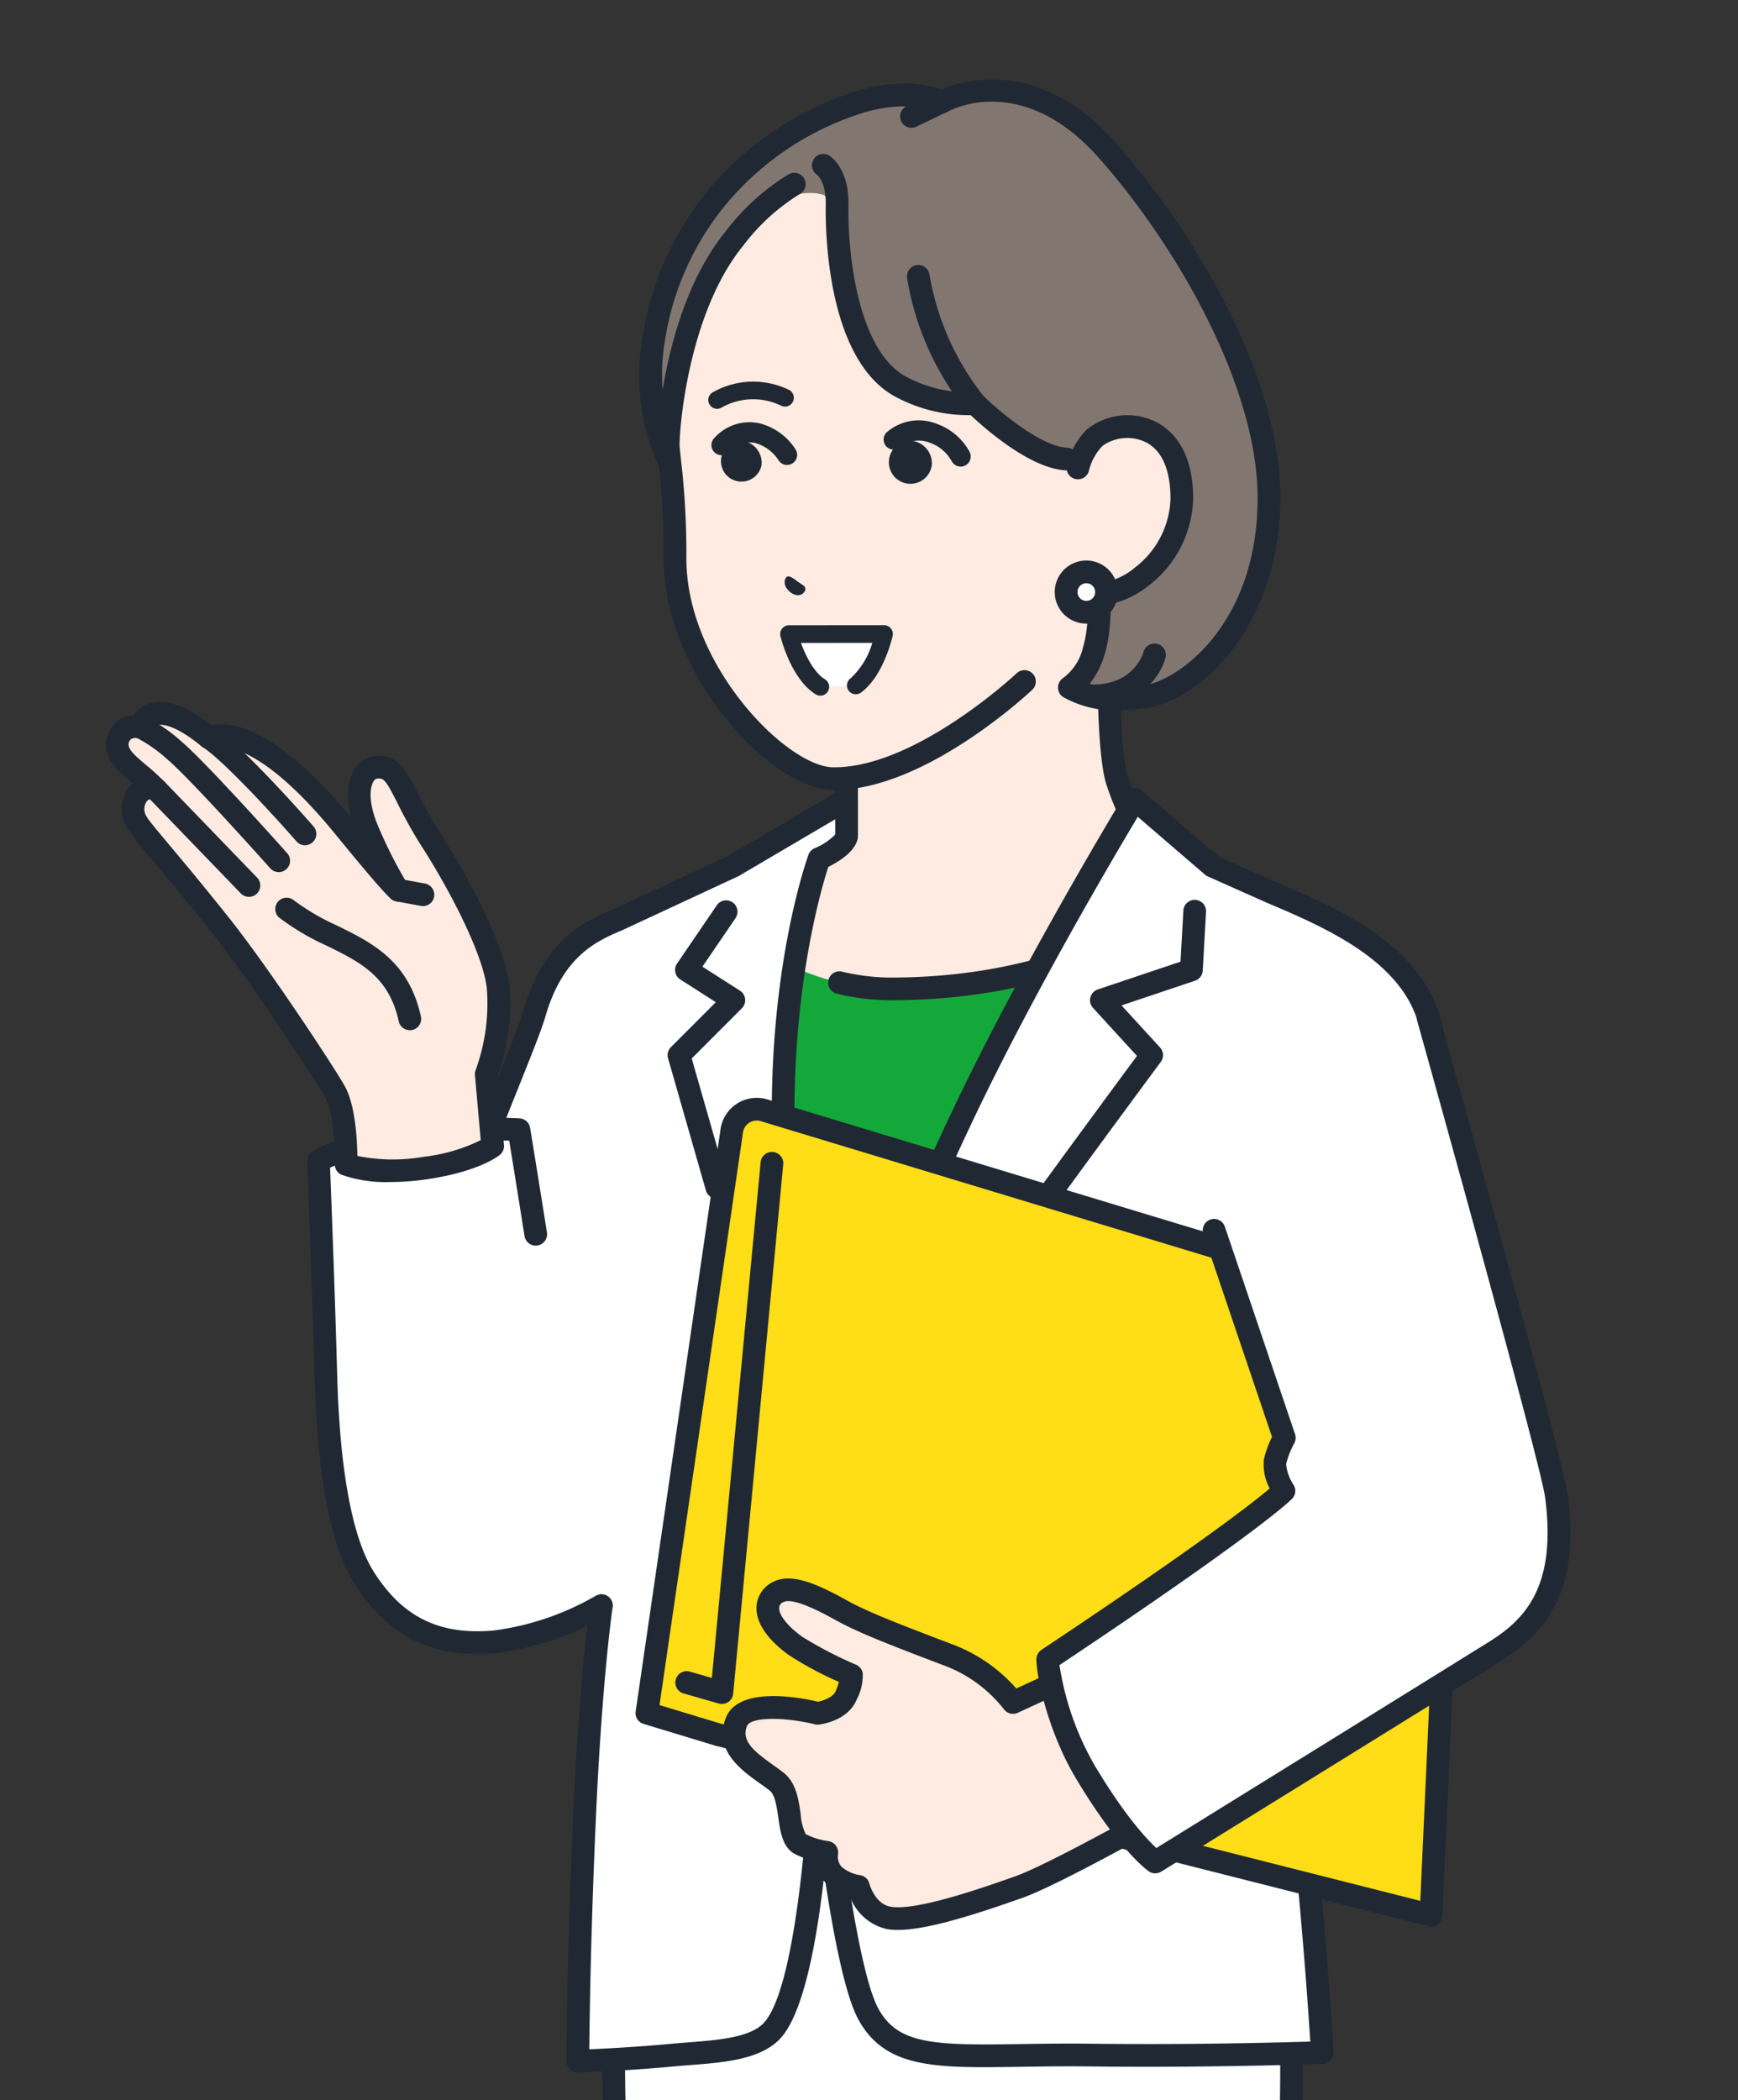 <svg xmlns="http://www.w3.org/2000/svg" xmlns:xlink="http://www.w3.org/1999/xlink" width="197" height="238" viewBox="0 0 197 238">
  <rect x="0" y="0" width="197" height="238" fill="#333333" stroke="none"/>
  <defs>
    <clipPath id="clip-path">
      <rect id="長方形_717" data-name="長方形 717" width="197" height="238" transform="translate(1096 1870)" fill="#fff" stroke="#707070" stroke-width="1"/>
    </clipPath>
    <clipPath id="clip-path-2">
      <rect id="長方形_716" data-name="長方形 716" width="166" height="414.377" fill="none"/>
    </clipPath>
  </defs>
  <g id="マスクグループ_9" data-name="マスクグループ 9" transform="translate(-1096 -1870)" clip-path="url(#clip-path)">
    <g id="グループ_335" data-name="グループ 335" transform="translate(1108 1879.001)">
      <g id="グループ_334" data-name="グループ 334" transform="translate(0 -0.001)" clip-path="url(#clip-path-2)">
        <path id="パス_8008" data-name="パス 8008" d="M311.529,1281.2c2.351-17.96,0-39.6,0-39.6H260.171s-1.641,3.854-1.641,19.273c0,16.943,8.689,65.255,8.221,69.964-.347,3.487-.924,6.092-10.452,16.329-3.062,3.29-7.248,6.627-9.149,8.768-2.475,2.788-3.222,6.6,4.318,6.6a72.365,72.365,0,0,0,9.086-1.144s1.037,2.224,8.577,2.224h14.931c3.053,0,22.314-16.078,23.225-19.848s-2.224-9.213-2.224-9.213-.883-4.511-.078-13.661,4.537-24.359,6.544-39.689" transform="translate(-188.44 -953.292)" fill="#ffebe1"/>
        <path id="パス_8009" data-name="パス 8009" d="M255.811,1358.526a64.711,64.711,0,0,1-8.591,1.034c-3.811,0-6.171-.951-7.015-2.828-.751-1.671-.118-3.826,1.735-5.914.948-1.067,2.353-2.343,3.981-3.819,1.695-1.538,3.616-3.281,5.189-4.971,9.589-10.3,9.82-12.631,10.113-15.58.175-1.757-1.251-11.588-2.761-22-2.436-16.792-5.467-37.689-5.467-47.841,0-15.5,1.673-19.609,1.744-19.777a1.287,1.287,0,0,1,1.184-.783h51.359a1.287,1.287,0,0,1,1.279,1.148c.024.218,2.341,22.005,0,39.911-.995,7.6-2.424,15.234-3.684,21.968-1.315,7.027-2.452,13.1-2.854,17.667a57.544,57.544,0,0,0,.028,13.115c.6,1.1,3.166,6.127,2.243,9.947-.691,2.862-8.083,9.358-11.229,12.018s-10.7,8.814-13.247,8.814H264.883c-5.622,0-8.043-1.193-9.072-2.114m50.195-81.749c2-15.263.545-33.457.109-38.151h-49.23c-.43,1.766-1.317,6.77-1.317,17.986,0,9.966,3.016,30.762,5.44,47.472,1.9,13.125,2.971,20.646,2.775,22.62-.379,3.807-1.1,6.669-10.79,17.078-1.647,1.77-3.611,3.551-5.343,5.124-1.507,1.367-2.93,2.658-3.786,3.622-1.1,1.239-1.615,2.476-1.312,3.15.138.307.883,1.31,4.668,1.31a71.652,71.652,0,0,0,8.851-1.122,1.082,1.082,0,0,1,1.383.661c.251.258,1.784,1.541,7.429,1.541h14.906c.9-.1,5.271-2.826,11.8-8.366,6.263-5.315,9.931-9.376,10.2-10.5.646-2.673-1.289-6.875-2.089-8.27a1.3,1.3,0,0,1-.147-.394c-.037-.191-.909-4.8-.1-14.02.413-4.7,1.56-10.822,2.887-17.916,1.254-6.7,2.676-14.3,3.662-21.828m-5.2,53.516h0Z" transform="translate(-184.192 -949.037)" fill="#202933"/>
        <path id="パス_8010" data-name="パス 8010" d="M349.818,1439.423a1.282,1.282,0,0,0,.888-.356c3.34-3.189,14.237-13.874,14.237-17.45V1356a1.287,1.287,0,0,0-2.573,0v65.615c-.06,1.757-7.023,9.461-13.44,15.589a1.286,1.286,0,0,0,.889,2.217" transform="translate(-267.601 -1040.146)" fill="#202933"/>
        <path id="パス_8011" data-name="パス 8011" d="M430.926,1752.194h8.541v-6.248Z" transform="translate(-330.864 -1340.533)" fill="#202933"/>
        <path id="パス_8012" data-name="パス 8012" d="M425.448,1748.338a1.286,1.286,0,0,1,.463-1.438l8.541-6.248a1.287,1.287,0,0,1,2.046,1.038v6.248a1.287,1.287,0,0,1-1.287,1.287h-8.541a1.286,1.286,0,0,1-1.223-.887m8.477-4.112-3.316,2.426h3.316Z" transform="translate(-326.609 -1336.278)" fill="#202933"/>
        <path id="パス_8013" data-name="パス 8013" d="M223.1,1672.679c1.73-2.965,7.921-6.777,7.921-6.777s1.594,1.943,7.6,2.2a50.5,50.5,0,0,0,8.187-.382,35.4,35.4,0,0,1,3.366-1.82s1.022,1.943,7.032,2.2a53.251,53.251,0,0,0,11.478-.9,40.359,40.359,0,0,0,11.734-8.931,98.028,98.028,0,0,0,8.387-10.335,23.273,23.273,0,0,1,3.35,11.865,33.961,33.961,0,0,1-2.3,12.194v4.945H278.646V1672a36.368,36.368,0,0,0-3.251,2.2c-2.477,1.812-4.794,4.172-10.287,4.172h-38c-3.135,0-6.233-1.881-4.007-5.7" transform="translate(-170.718 -1265.285)" fill="#17a089"/>
        <path id="パス_8014" data-name="パス 8014" d="M217.325,1672.815c-.573-1-.968-2.682.407-5.038,1.839-3.152,7.7-6.817,8.357-7.225a1.242,1.242,0,0,1,1.64.245c.015.016,1.521,1.544,6.693,1.768a49.206,49.206,0,0,0,7.7-.341,36.133,36.133,0,0,1,3.262-1.747,1.215,1.215,0,0,1,1-.1,1.091,1.091,0,0,1,.655.625c.206.219,1.5,1.37,5.966,1.563a52.481,52.481,0,0,0,11.017-.842,39.875,39.875,0,0,0,11.189-8.566,98.1,98.1,0,0,0,8.268-10.183,1.286,1.286,0,0,1,1.069-.572h0a1.286,1.286,0,0,1,1.069.571,24.423,24.423,0,0,1,3.568,12.581,35.473,35.473,0,0,1-2.3,12.448v4.691a1.287,1.287,0,0,1-1.287,1.287H274.384a1.287,1.287,0,0,1-1.287-1.287v-2.567c-.35.245-.751.531-1.2.862-.3.218-.592.443-.891.672-2.3,1.757-4.9,3.749-10.155,3.749h-38c-2.489,0-4.605-.994-5.524-2.594m57.712-6.176a1.287,1.287,0,0,1,.634,1.109v3.659h8.641v-3.659a1.292,1.292,0,0,1,.105-.509,33.018,33.018,0,0,0,2.2-11.685,22.356,22.356,0,0,0-2.208-9.448c-1.329,1.794-3.749,4.893-7.291,8.784a41.323,41.323,0,0,1-12.153,9.236,1.271,1.271,0,0,1-.273.089,54.005,54.005,0,0,1-11.793.921c-4.14-.179-6.219-1.147-7.236-1.929-.6.3-1.472.771-2.436,1.36a1.291,1.291,0,0,1-.512.179,52.187,52.187,0,0,1-8.4.391c-4.225-.182-6.507-1.182-7.628-1.911-2,1.309-5.609,3.927-6.729,5.848a2.633,2.633,0,0,0-.4,2.46c.448.779,1.771,1.3,3.293,1.3h38c4.382,0,6.427-1.564,8.592-3.219.313-.24.623-.477.935-.7a37.3,37.3,0,0,1,3.387-2.289,1.286,1.286,0,0,1,1.277.017" transform="translate(-166.457 -1261.032)" fill="#202933"/>
        <path id="パス_8015" data-name="パス 8015" d="M460.545,1748.587h6.015a1.286,1.286,0,1,0,0-2.573h-6.015a1.286,1.286,0,1,0,0,2.573" transform="translate(-352.617 -1340.585)" fill="#202933"/>
        <path id="パス_8016" data-name="パス 8016" d="M300.386,1740.813a1.287,1.287,0,1,0,0-2.573,2.841,2.841,0,0,1-2.54-1.392,2.182,2.182,0,0,1,.14-2.319c.017-.027.033-.054.049-.083.671-1.23,1.644-1.915,3.41-3.158.571-.4,1.208-.85,1.925-1.381a1.287,1.287,0,0,0-1.531-2.068c-.7.517-1.319.954-1.875,1.345-1.93,1.358-3.209,2.259-4.165,3.989a4.779,4.779,0,0,0-.212,4.9,5.408,5.408,0,0,0,4.8,2.736" transform="translate(-226.507 -1326.435)" fill="#202933"/>
        <path id="パス_8017" data-name="パス 8017" d="M324.749,829.992a192.008,192.008,0,0,0-4.714-42.476H251.488a250.615,250.615,0,0,0-3.571,42.476c0,23.854,6.753,83.67,6.753,83.67s10.122,1.87,29.09,1.87S320,913.662,320,913.662s4.752-59.816,4.752-83.67" transform="translate(-190.35 -604.652)" fill="#fff"/>
        <path id="パス_8018" data-name="パス 8018" d="M250.182,910.673a1.287,1.287,0,0,1-1.045-1.121c-.068-.6-6.762-60.161-6.762-83.814a254.491,254.491,0,0,1,3.594-42.718,1.287,1.287,0,0,1,1.264-1.044h68.547a1.287,1.287,0,0,1,1.247.971,195.288,195.288,0,0,1,4.754,42.791c0,23.632-4.709,83.173-4.756,83.772a1.286,1.286,0,0,1-1.144,1.177c-.173.019-17.557,1.878-36.376,1.878-18.868,0-28.905-1.815-29.323-1.892m69.026-84.935a196.113,196.113,0,0,0-4.446-41.189H248.31a256.689,256.689,0,0,0-3.361,41.189c0,21.853,5.77,74.736,6.637,82.557a193.562,193.562,0,0,0,27.919,1.7c16.025,0,31-1.358,35.039-1.755.636-8.167,4.664-60.717,4.664-82.5" transform="translate(-186.096 -600.398)" fill="#202933"/>
        <path id="パス_8019" data-name="パス 8019" d="M270.924,271.154c6.45-2.407,18.461-6.47,18.461-8.8V240.368l13.513-4.6,16.469-5.61s-.9,20.188.621,25.846c2.125,6.587,4.865,9.488,12.433,13.544s-2.082,10.684-5.506,12.379-20.907,11.8-20.907,11.8H292.582l-23.309-14.342s-4.8-5.82,1.651-8.228" transform="translate(-205.429 -176.711)" fill="#ffebe1"/>
        <path id="パス_8020" data-name="パス 8020" d="M301.747,290.756a1.28,1.28,0,0,0,.643-.173c.175-.1,17.486-10.1,20.834-11.762,2.492-1.234,8.977-5.395,9.048-9.772.022-1.364-.568-3.321-3.5-4.895-7.369-3.95-9.8-6.58-11.806-12.774-1.442-5.445-.578-25.225-.57-25.425a1.286,1.286,0,0,0-1.7-1.275L284.709,234.9a1.287,1.287,0,0,0-.872,1.218v21.863c-1,1.628-10.418,5.075-14.973,6.741-.948.347-1.843.675-2.651.976-2.214.826-3.572,2.124-4.036,3.856-.818,3.051,1.568,6.062,1.843,6.4a1.288,1.288,0,0,0,.318.277l23.309,14.342A1.287,1.287,0,0,0,289,288.373l-23.112-14.221c-.559-.751-1.6-2.541-1.22-3.942a3.525,3.525,0,0,1,2.449-2.106c.8-.3,1.694-.626,2.636-.97,11.75-4.3,16.662-6.505,16.662-9.035V237.034l27.337-9.313c-.184,5.2-.556,19.553.737,24.358.006.02.011.041.018.061,2.205,6.836,5.132,10.039,13.049,14.283,2.17,1.163,2.152,2.233,2.147,2.585-.043,2.662-4.982,6.2-7.616,7.507-3.422,1.694-20.265,11.427-20.98,11.84a1.287,1.287,0,0,0,.645,2.4" transform="translate(-201.168 -172.457)" fill="#202933"/>
        <path id="パス_8021" data-name="パス 8021" d="M289.583,415.684s7.912,6.431,17.768,6.431c17.933,0,27.581-6.576,27.581-6.576L311.169,481.9H289.906s-5.451-34.571-5.451-45.118,5.128-21.095,5.128-21.095" transform="translate(-218.404 -319.05)" fill="#14a83b"/>
        <path id="パス_8022" data-name="パス 8022" d="M359.446,419.148c18.122,0,27.9-6.522,28.306-6.8a1.287,1.287,0,1,0-1.449-2.126c-.092.062-9.59,6.353-26.857,6.353a23.714,23.714,0,0,1-5.552-.685,1.287,1.287,0,0,0-.6,2.5,26.3,26.3,0,0,0,6.156.757" transform="translate(-270.499 -314.796)" fill="#202933"/>
        <path id="パス_8023" data-name="パス 8023" d="M317.765,12.251c-9.6-10.895-18.856-5.562-18.856-5.562s-2.862-1.638-8.536-.227a34.591,34.591,0,0,0-16.639,10.691,33.457,33.457,0,0,0-7.495,16.6,23.726,23.726,0,0,0,2.713,15.516L315.8,55.007c0,1.046,1.917,8.546.363,13.845a7.165,7.165,0,0,1-2.791,4.191s3.06,2.074,8.946.975c5-.933,13.631-8.242,13.688-22.333.054-13.321-9.4-29.393-18.245-39.435" transform="translate(-204.172 -4.133)" fill="#827671"/>
        <path id="パス_8024" data-name="パス 8024" d="M308.391,69.974a1.288,1.288,0,0,1-.556-1.1,1.3,1.3,0,0,1,.622-1.073,6.015,6.015,0,0,0,2.212-3.446c1.143-3.9.242-9.249-.19-11.822-.032-.188-.06-.355-.084-.505l-45.86-5.616a1.287,1.287,0,0,1-.928-.585,24.862,24.862,0,0,1-2.9-16.42A34.391,34.391,0,0,1,268.5,12.173,35.967,35.967,0,0,1,285.8,1.079c4.6-1.145,7.579-.4,8.824.064,2.364-1.02,11.107-3.793,19.843,6.124,8.6,9.763,18.623,26.173,18.566,40.291-.058,14.228-8.829,22.489-14.739,23.592a19.308,19.308,0,0,1-3.547.341,11.881,11.881,0,0,1-6.357-1.517m-13.1-66.3a1.316,1.316,0,0,1-1.267.01c-.025-.013-2.59-1.349-7.6-.1a33.037,33.037,0,0,0-15.979,10.287,31.855,31.855,0,0,0-7.2,15.969,22.912,22.912,0,0,0,2.243,14.1L311.7,49.6a1.324,1.324,0,0,1,1.13,1.269c.005.153.1.732.189,1.242.465,2.763,1.431,8.511.122,12.973a9.936,9.936,0,0,1-1.719,3.414,13.94,13.94,0,0,0,6.4.126c3.935-.734,12.581-7.061,12.638-21.073.051-12.538-8.965-28.411-17.923-38.579-4.565-5.183-8.974-6.448-12.193-6.448a10.938,10.938,0,0,0-5.054,1.15M313.5,8.117h0Z" transform="translate(-199.91 0.001)" fill="#202933"/>
        <path id="パス_8025" data-name="パス 8025" d="M292.168,55.667l1.51,1.112s0,.25.007.412c.057,3.27.432,16.248,6.99,20.077a16.268,16.268,0,0,0,8.641,2.033s6.909,6.331,11.105,6.523l7.836,9.043-13.321,15.909s-11.79,11.127-21.72,11.026c-5.85-.059-17.907-11.919-17.907-24.935a99.684,99.684,0,0,0-.757-12.544c-.11-1.158.751-15.52,7.513-23.765,5.522-6.735,10.1-4.892,10.1-4.892" transform="translate(-210.794 -42.564)" fill="#ffebe1"/>
        <path id="パス_8026" data-name="パス 8026" d="M476.951,282.619c5.313,0,7.686-3.633,8.2-5.581a1.287,1.287,0,1,0-2.488-.658c-.041.144-1.115,3.755-5.9,3.664a1.287,1.287,0,0,0-.051,2.573l.234,0" transform="translate(-365.054 -211.468)" fill="#202933"/>
        <path id="パス_8027" data-name="パス 8027" d="M398.744,107.482a1.287,1.287,0,0,0,.951-2.153,30.351,30.351,0,0,1-6.125-13.812,1.287,1.287,0,0,0-2.531.465,32.323,32.323,0,0,0,6.753,15.08,1.284,1.284,0,0,0,.952.421" transform="translate(-300.222 -69.457)" fill="#202933"/>
        <path id="パス_8028" data-name="パス 8028" d="M388.967,9.676a1.283,1.283,0,0,0,.555-.126l3.43-1.641a1.287,1.287,0,1,0-1.111-2.321l-3.43,1.641a1.287,1.287,0,0,0,.556,2.447" transform="translate(-297.659 -4.193)" fill="#202933"/>
        <path id="パス_8029" data-name="パス 8029" d="M373.42,72.171a1.287,1.287,0,0,0,.058-2.572c-3.031-.139-7.9-4.314-9.519-5.91a1.287,1.287,0,0,0-1.012-.366,15.108,15.108,0,0,1-7.883-1.862c-5.23-3.054-6.458-13.6-6.36-19.357.065-3.8-1.641-5.242-2.166-5.593a1.287,1.287,0,0,0-1.43,2.139c.01.007,1.069.746,1.023,3.409-.049,2.838.09,17.218,7.635,21.623a17.525,17.525,0,0,0,8.793,2.23c1.566,1.477,6.747,6.071,10.8,6.257h.06" transform="translate(-264.533 -27.866)" fill="#202933"/>
        <path id="パス_8030" data-name="パス 8030" d="M289.1,115.635c10.294,0,21.974-10.91,22.469-11.377a1.287,1.287,0,0,0-1.766-1.872c-.114.108-11.518,10.773-20.823,10.675-5.2-.053-16.634-11.521-16.634-23.649a91.832,91.832,0,0,0-.605-11.158c-.056-.524-.11-1.021-.157-1.51-.1-1.3.812-15,7.227-22.826a23.333,23.333,0,0,1,6.361-5.8,1.287,1.287,0,1,0-1.327-2.2,25.66,25.66,0,0,0-7.023,6.377c-7.109,8.67-7.931,23.314-7.8,24.7.048.5.1,1.008.16,1.541a89.531,89.531,0,0,1,.591,10.882c0,13.166,12.136,26.15,19.181,26.222h.147" transform="translate(-206.546 -35.108)" fill="#202933"/>
        <path id="パス_8031" data-name="パス 8031" d="M475.729,170.734c1.937-1.96,9.895-2.87,9.895,6.918,0,6.23-6.252,12.145-11.976,10.666l.2-14.173a7.387,7.387,0,0,1,1.882-3.411" transform="translate(-363.665 -130.123)" fill="#ffebe1"/>
        <path id="パス_8032" data-name="パス 8032" d="M471.193,185.574a10.557,10.557,0,0,0,6.412-2.342,12.828,12.828,0,0,0,5.049-9.837c0-6.1-2.931-8.21-4.678-8.928a7.307,7.307,0,0,0-7.418,1.106,8.723,8.723,0,0,0-2.23,4.071,1.287,1.287,0,0,0,2.525.5,6.179,6.179,0,0,1,1.536-2.759,4.846,4.846,0,0,1,4.61-.534c2.017.828,3.083,3.092,3.083,6.547a10.207,10.207,0,0,1-4.051,7.8,7.415,7.415,0,0,1-6.317,1.618,1.287,1.287,0,1,0-.643,2.491,8.479,8.479,0,0,0,2.123.267" transform="translate(-359.409 -125.865)" fill="#202933"/>
        <path id="パス_8033" data-name="パス 8033" d="M473.318,242.621a2.287,2.287,0,1,1-2.286-2.289,2.287,2.287,0,0,1,2.286,2.289" transform="translate(-359.9 -184.526)" fill="#fff"/>
        <path id="パス_8034" data-name="パス 8034" d="M466.773,241.939a3.574,3.574,0,0,1,0-7.148h0a3.574,3.574,0,0,1,0,7.148Zm-.7-4.282a1,1,0,0,0,.706,1.709h0a1,1,0,0,0,0-2h0a.994.994,0,0,0-.707.293" transform="translate(-355.645 -180.272)" fill="#202933"/>
        <path id="パス_8035" data-name="パス 8035" d="M333.687,243.944c-.027-.315-.369-.457-.913-.834-.526-.406-.868-.637-1.141-.542s-.667.993.382,1.808c1.087.75,1.7-.105,1.673-.431" transform="translate(-254.39 -186.226)" fill="#202933"/>
        <path id="パス_8036" data-name="パス 8036" d="M295.064,150.5a1,1,0,0,0,.527-.15,7.245,7.245,0,0,1,6.714-.209,1,1,0,0,0,.907-1.784,9.275,9.275,0,0,0-8.676.293,1,1,0,0,0,.529,1.851" transform="translate(-225.78 -113.173)" fill="#202933"/>
        <path id="パス_8037" data-name="パス 8037" d="M341.044,276.5l-4.02.159c-2.47-1.536-3.549-5.975-3.549-5.975l10.769-.007s-.93,4.178-3.2,5.824" transform="translate(-256.041 -207.824)" fill="#fff"/>
        <path id="パス_8038" data-name="パス 8038" d="M333.713,274.351a1,1,0,0,0,.529-1.851c-1.277-.794-2.208-2.717-2.72-4.125l8.081-.006a8.706,8.706,0,0,1-2.457,4.012A1,1,0,0,0,338.321,274c2.548-1.847,3.549-6.231,3.59-6.416a1,1,0,0,0-.977-1.218h0l-10.769.007a1,1,0,0,0-.972,1.237c.048.2,1.208,4.857,3.993,6.589a1,1,0,0,0,.527.151" transform="translate(-252.732 -204.516)" fill="#202933"/>
        <path id="パス_8039" data-name="パス 8039" d="M388.321,171.781a1.144,1.144,0,0,0,.988-1.719,6.834,6.834,0,0,0-3.769-3.155,5.511,5.511,0,0,0-5.659,1.044,1.144,1.144,0,0,0,1.654,1.579,3.338,3.338,0,0,1,3.338-.436,4.555,4.555,0,0,1,2.457,2.116,1.143,1.143,0,0,0,.99.569" transform="translate(-291.434 -127.905)" fill="#202933"/>
        <path id="パス_8040" data-name="パス 8040" d="M304.229,172.1a1.144,1.144,0,0,0,.932-1.8,6.818,6.818,0,0,0-4.079-2.922,5.329,5.329,0,0,0-5.074,1.643,1.144,1.144,0,1,0,1.607,1.628,3.147,3.147,0,0,1,2.973-1.038,4.621,4.621,0,0,1,2.707,2.011,1.142,1.142,0,0,0,.934.483" transform="translate(-227.013 -128.411)" fill="#202933"/>
        <path id="パス_8041" data-name="パス 8041" d="M387.144,179.012a2.445,2.445,0,1,1-2.43-2.716,2.585,2.585,0,0,1,2.43,2.716" transform="translate(-293.517 -135.359)" fill="#202933"/>
        <path id="パス_8042" data-name="パス 8042" d="M304.977,179.012a2.321,2.321,0,1,1-2.287-2.716,2.53,2.53,0,0,1,2.287,2.716" transform="translate(-230.648 -135.359)" fill="#202933"/>
        <path id="パス_8043" data-name="パス 8043" d="M152.264,375.618c2.114-7.349,6.258-9.271,9.528-10.653l13.028-6.059,12.82-7.544v4.055c0,1.292-3.112,2.656-3.112,2.656s-4.8,13.177-3.986,33.342a198.23,198.23,0,0,0,4.5,32.653s7.707-19.96,15.839-37.062,19.447-35.644,19.447-35.644l8.767,7.544,5.846,2.624h0c5.937,2.533,15.166,6.152,18.207,13.344,3.257,7.7.016,19.933-4.49,33.288-4.8,14.229-11.624,30.679-12.907,34.567.757,6.547,2.389,14.237,3.262,21.592,1.7,14.338,2.549,29.042,2.549,29.042s-12.3.457-26.152.288c-14.871-.181-21.974,1.534-25.331-4.7-2.991-5.556-5.308-28.885-5.308-28.885s-.861,25.938-5.641,30.886c-2.262,2.341-7.066,2.311-11.519,2.732-5.012.474-10.437.667-10.437.667s.017-11.319.776-28.008c.72-15.853,1.889-23.609,1.889-23.609s-17.591,5.5-23.055-2.7c-7.913-11.87,13.49-57.521,15.474-64.419" transform="translate(-103.684 -269.774)" fill="#fff"/>
        <path id="パス_8044" data-name="パス 8044" d="M152.1,491.02a1.287,1.287,0,0,1-.393-.927c0-.114.026-11.539.777-28.065.513-11.294,1.263-18.565,1.65-21.8-4.9,1.214-17.742,3.557-22.6-3.733-6.719-10.078,5.624-40.922,12.256-57.493,1.5-3.737,2.677-6.689,3.053-8,2.34-8.132,7.108-10.149,10.222-11.464l12.972-6.033L182.806,346a1.287,1.287,0,0,1,1.939,1.109v4.055c0,1.674-2.052,2.949-3.355,3.59-.83,2.56-4.45,14.852-3.744,32.356a192.658,192.658,0,0,0,3.588,28.257c2.676-6.713,8.406-20.758,14.307-33.167,8.068-16.966,19.4-35.575,19.51-35.761a1.287,1.287,0,0,1,1.938-.3l8.625,7.423,5.654,2.538.866.368c5.942,2.52,14.922,6.329,18.021,13.659,3.27,7.733.584,19.265-4.456,34.2-3.088,9.151-6.941,19.043-9.755,26.266-1.417,3.637-2.554,6.556-3.059,8.027.37,3.115.929,6.459,1.52,9.993.621,3.713,1.262,7.552,1.708,11.31,1.687,14.212,2.548,28.973,2.556,29.12a1.286,1.286,0,0,1-1.237,1.36c-.123,0-12.491.457-26.215.289-3.009-.037-5.72.005-8.112.042-9.536.147-15.292.235-18.336-5.419-1.533-2.847-2.868-9.9-3.834-16.387-.828,7.478-2.339,15.86-5.056,18.672-2.246,2.325-6.308,2.64-10.235,2.945-.7.054-1.4.108-2.088.174-4.991.471-10.457.669-10.511.671H153a1.286,1.286,0,0,1-.894-.361m29.77-35.337c.638,6.418,2.808,24.031,5.161,28.4,2.215,4.113,6.266,4.216,16.031,4.066,2.409-.037,5.139-.079,8.183-.042,11.059.135,21.235-.134,24.771-.244-.25-3.921-1.076-15.973-2.462-27.649-.439-3.7-1.075-7.506-1.691-11.189s-1.194-7.146-1.571-10.407a1.284,1.284,0,0,1,.056-.551c.471-1.428,1.613-4.361,3.195-8.421,2.8-7.2,6.646-17.06,9.714-26.155,4.2-12.443,7.652-24.977,4.524-32.375-2.693-6.369-10.763-9.792-16.655-12.292l-6.739-3a1.286,1.286,0,0,1-.313-.2l-7.612-6.551c-2.7,4.506-11.815,19.957-18.6,34.227-8.018,16.86-15.724,36.774-15.8,36.973a1.287,1.287,0,0,1-2.453-.168,201.318,201.318,0,0,1-4.536-32.9c-.814-20.186,3.864-33.286,4.063-33.834a1.289,1.289,0,0,1,.691-.737,6.716,6.716,0,0,0,2.342-1.564v-1.719l-10.881,6.4c-.036.021-.072.04-.11.058l-13.07,6.078c-2.867,1.211-6.792,2.87-8.793,9.823-.411,1.431-1.554,4.287-3.136,8.24-6,14.982-18.471,46.158-12.5,55.109,4.865,7.3,21.435,2.233,21.6,2.181a1.287,1.287,0,0,1,1.656,1.42c-.012.077-1.168,7.893-1.876,23.476-.6,13.2-.735,23.134-.765,26.608,1.916-.087,5.584-.281,9.02-.605.705-.067,1.42-.122,2.131-.177,3.449-.268,7.016-.545,8.584-2.168,3.638-3.765,5.045-22.957,5.28-30.034a1.287,1.287,0,0,1,1.243-1.243h.043a1.286,1.286,0,0,1,1.28,1.159" transform="translate(-99.503 -265.519)" fill="#202933"/>
        <path id="パス_8045" data-name="パス 8045" d="M376.262,461.211a1.285,1.285,0,0,0,1.06-.556c11.109-16.11,29.967-41.525,30.156-41.78a1.286,1.286,0,0,0-.084-1.636l-4.363-4.768,8.331-2.8a1.287,1.287,0,0,0,.874-1.148l.371-6.621a1.287,1.287,0,1,0-2.569-.144l-.322,5.752-9.379,3.153a1.286,1.286,0,0,0-.539,2.088l4.982,5.444c-3.388,4.578-19.6,26.526-29.576,41a1.287,1.287,0,0,0,1.058,2.017" transform="translate(-287.906 -307.535)" fill="#202933"/>
        <path id="パス_8046" data-name="パス 8046" d="M279.787,434.375a1.287,1.287,0,0,0,1.237-1.641l-4.081-14.252,5.685-5.691a1.287,1.287,0,0,0-.218-1.994l-4.255-2.717,3.77-5.526a1.287,1.287,0,0,0-2.126-1.45l-4.517,6.622a1.287,1.287,0,0,0,.371,1.809l4.024,2.57-5.089,5.094a1.287,1.287,0,0,0-.327,1.264l4.29,14.98a1.287,1.287,0,0,0,1.236.933" transform="translate(-210.538 -307.535)" fill="#202933"/>
        <path id="パス_8047" data-name="パス 8047" d="M455.382,802.341a1.287,1.287,0,0,0,.131-2.567l-18.68-1.938a1.287,1.287,0,0,0-.265,2.56l18.68,1.938a1.273,1.273,0,0,0,.134.007" transform="translate(-334.31 -612.571)" fill="#202933"/>
        <path id="パス_8048" data-name="パス 8048" d="M340.612,694.694a2,2,0,1,0,2-2,2,2,0,0,0-2,2" transform="translate(-261.521 -531.848)" fill="#202933"/>
        <path id="パス_8049" data-name="パス 8049" d="M340.612,763.024a2,2,0,1,0,2-2,2,2,0,0,0-2,2" transform="translate(-261.521 -584.311)" fill="#202933"/>
        <path id="パス_8050" data-name="パス 8050" d="M273.728,504.995l-9.622,65.988,8.085,2.451L352.984,593.9l3.059-67.4-78.656-23.83a2.859,2.859,0,0,0-3.658,2.324" transform="translate(-202.78 -385.854)" fill="#ffdd17"/>
        <path id="パス_8051" data-name="パス 8051" d="M348.413,590.892,267.62,570.43l-.058-.016-8.085-2.451a1.287,1.287,0,0,1-.9-1.417l9.622-65.988a4.146,4.146,0,0,1,5.3-3.37l78.656,23.83a1.287,1.287,0,0,1,.912,1.29l-3.059,67.4a1.286,1.286,0,0,1-1.6,1.189m-75.654-91.242a1.572,1.572,0,0,0-2.012,1.278l-9.462,64.893,7,2.121,79.234,20.068,2.942-64.82Z" transform="translate(-198.525 -381.603)" fill="#202933"/>
        <path id="パス_8052" data-name="パス 8052" d="M283.367,585.888a1.287,1.287,0,0,0,1.281-1.165l5.676-60.013a1.287,1.287,0,0,0-2.562-.242l-5.53,58.469-2.465-.708a1.287,1.287,0,1,0-.711,2.473l3.956,1.136a1.287,1.287,0,0,0,.355.05" transform="translate(-213.543 -401.79)" fill="#202933"/>
        <path id="パス_8053" data-name="パス 8053" d="M316.125,751.072s2.512-.287,3.236-2.019a5.055,5.055,0,0,0,.618-2.3,46.143,46.143,0,0,1-6.4-3.347c-3.975-2.915-3.558-5.256-1.894-6.092,1.5-.754,4.157.429,7.078,2.055,2.229,1.24,5.052,2.391,12.365,5.159a16.615,16.615,0,0,1,7.145,5.317l14.731-6.777,9.679,15.164s-18.612,10.7-23.7,12.517c-6.759,2.409-12.255,4-14.868,3.494s-3.367-3.558-3.367-3.558a5.57,5.57,0,0,1-2.859-1.359,3.012,3.012,0,0,1-.709-2.5,8.808,8.808,0,0,1-2.947-.9c-1.794-.841-.758-5.506-2.718-7.082s-5.9-3.5-4.586-6.8c1.177-2.963,9.191-.974,9.191-.974" transform="translate(-235.461 -565.929)" fill="#ffebe1"/>
        <path id="パス_8054" data-name="パス 8054" d="M319.575,771.242a5.81,5.81,0,0,1-4.1-3.725,6,6,0,0,1-2.841-1.6,4.226,4.226,0,0,1-1.039-2.279,12.578,12.578,0,0,1-2.2-.805c-1.517-.712-1.772-2.489-2.018-4.208-.172-1.2-.366-2.558-.96-3.035-.307-.247-.687-.517-1.09-.8-2.129-1.513-5.346-3.8-3.886-7.474,1.444-3.632,8.462-2.273,10.44-1.81.539-.107,1.684-.458,2-1.2a10.506,10.506,0,0,0,.378-1.033,39.5,39.5,0,0,1-5.73-3.08c-3.176-2.329-3.718-4.312-3.613-5.566a3.325,3.325,0,0,1,1.9-2.713c1.982-1,4.744.112,8.282,2.08,2.218,1.234,5.123,2.4,12.195,5.08a18.139,18.139,0,0,1,7.061,4.933l13.822-6.359a1.287,1.287,0,0,1,1.076,2.338l-14.731,6.777a1.291,1.291,0,0,1-1.589-.427,15.487,15.487,0,0,0-6.55-4.855c-7.2-2.725-10.178-3.927-12.535-5.238-3.121-1.737-5.1-2.42-5.875-2.029a.743.743,0,0,0-.493.629c-.053.634.594,1.827,2.57,3.276a45.275,45.275,0,0,0,6.147,3.2,1.287,1.287,0,0,1,.752.943,5.881,5.881,0,0,1-.7,3.035c-.988,2.359-3.943,2.762-4.277,2.8a1.3,1.3,0,0,1-.455-.029c-3.269-.808-7.251-.894-7.687.2-.664,1.672.751,2.838,2.986,4.426.434.309.844.6,1.211.9,1.384,1.113,1.655,3.006,1.894,4.676a6.068,6.068,0,0,0,.564,2.244,8,8,0,0,0,2.467.781,1.3,1.3,0,0,1,.942.5,1.317,1.317,0,0,1,.251,1.046,1.735,1.735,0,0,0,.414,1.382,4.164,4.164,0,0,0,2.093.939,1.3,1.3,0,0,1,1.049.956c.006.023.607,2.27,2.365,2.61,2.629.51,9.359-1.721,14.191-3.443,4.92-1.754,23.3-12.314,23.49-12.42a1.287,1.287,0,1,1,1.283,2.231c-.764.439-18.772,10.783-23.908,12.613-7.055,2.514-11.466,3.662-14.2,3.661a7.1,7.1,0,0,1-1.346-.116" transform="translate(-231.159 -561.666)" fill="#202933"/>
        <path id="パス_8055" data-name="パス 8055" d="M486.525,511.254s-1.265-2.035-1.011-3.306a11.284,11.284,0,0,1,1.052-2.707l-7.952-23.5,24.237-24.177s14,50.054,14.552,54.228c1.271,9.549-1.477,14.244-6.9,17.633-5.066,3.166-38.552,23.888-38.552,23.888s-3.049-2.056-7.878-10.1c-2.944-4.907-4.321-10.9-4.321-12.87,23.507-15.644,26.77-19.084,26.77-19.084" transform="translate(-352.999 -351.315)" fill="#fff"/>
        <path id="パス_8056" data-name="パス 8056" d="M467.7,550.345a1.287,1.287,0,0,0,.677-.193c.335-.207,33.546-20.76,38.556-23.891,6.475-4.047,8.716-9.7,7.492-18.894-.561-4.215-14.016-52.358-14.589-54.4a1.287,1.287,0,0,0-2.478.693c4.833,17.283,14.086,50.821,14.516,54.051,1.342,10.087-2.237,13.83-6.3,16.373-4.571,2.857-32.664,20.244-37.757,23.4-1.08-1-3.542-3.607-6.888-9.183a32.5,32.5,0,0,1-4.093-11.548c22.8-15.2,26.237-18.715,26.373-18.858a1.286,1.286,0,0,0,.16-1.565,4.975,4.975,0,0,1-.842-2.374,9.886,9.886,0,0,1,.916-2.336,1.289,1.289,0,0,0,.093-1.036l-7.952-23.5a1.287,1.287,0,1,0-2.438.825l7.778,22.986a11.444,11.444,0,0,0-.921,2.558,5.693,5.693,0,0,0,.661,3.28c-1.79,1.524-7.808,6.269-25.871,18.291a1.286,1.286,0,0,0-.574,1.071c0,2.035,1.36,8.292,4.5,13.532,4.919,8.2,8.128,10.418,8.262,10.509a1.283,1.283,0,0,0,.719.22" transform="translate(-348.744 -347.061)" fill="#202933"/>
        <path id="パス_8057" data-name="パス 8057" d="M120.747,512.331c3.347-.14,5.756.013,5.756.013s.873,5.319,1.908,11.878l7.429,42.057a32.078,32.078,0,0,1-12.119,4.1c-7.739.677-11.922-2.731-14.8-7.315-2.95-4.7-4.062-13.892-4.3-22.816-.3-11.016-.841-24.379-.841-24.379s3.478-2.088,10.927-3.011c0,0,2.7-.389,6.043-.529" transform="translate(-79.68 -393.32)" fill="#fff"/>
        <path id="パス_8058" data-name="パス 8058" d="M117.522,567.5q1,0,2.058-.093a33.107,33.107,0,0,0,12.677-4.286,1.287,1.287,0,0,0-1.339-2.2,31,31,0,0,1-11.562,3.919c-6.15.538-10.344-1.534-13.6-6.718-2.4-3.82-3.817-11.485-4.108-22.167-.254-9.338-.686-20.485-.808-23.57a33.487,33.487,0,0,1,9.766-2.508c.052-.007,2.7-.385,5.939-.52,1.968-.083,3.61-.061,4.6-.031.3,1.855.976,6.01,1.738,10.838a1.287,1.287,0,0,0,2.542-.4c-1.036-6.564-1.91-11.886-1.91-11.886a1.286,1.286,0,0,0-1.188-1.076c-.1-.007-2.516-.156-5.892-.015s-6.06.525-6.173.541c-7.605.943-11.253,3.09-11.4,3.181a1.286,1.286,0,0,0-.623,1.155c.005.134.544,13.481.84,24.362.307,11.3,1.822,19.2,4.5,23.465,3.406,5.427,7.872,8.006,13.943,8.006" transform="translate(-75.426 -389.065)" fill="#202933"/>
        <path id="パス_8059" data-name="パス 8059" d="M48.124,358.442,47.4,350.28a23.158,23.158,0,0,0,1.33-9.992c-.63-4.706-5.063-12.613-7.451-16.318-3.813-5.916-3.722-8.844-6.517-8.426-1.34.2-2.63,2.393-.985,6.706a46.5,46.5,0,0,0,3.666,7.2c-.456-.2-6.033-7.017-6.033-7.017-7.972-9.81-13.152-11.186-15.461-10.285-6.328-5.212-7.881-1.4-7.689-1.151a2.032,2.032,0,0,0-2.611,1.4c-.571,2.149,2.16,3.349,4.365,5.664-1.375-.9-3.625,1.215-2.178,3.756.567,1,3.735,4.431,9.488,11.666,4.237,5.329,11.523,16.326,12.918,18.785s1.268,8.246,1.268,8.246,3.023,1.3,9.043.409c5.531-.816,7.577-2.48,7.577-2.48" transform="translate(-4.275 -237.57)" fill="#ffebe1"/>
        <path id="パス_8060" data-name="パス 8060" d="M26.722,357.415a1.287,1.287,0,0,1-.779-1.21c.032-1.513-.1-5.823-1.1-7.584-1.393-2.456-8.7-13.452-12.806-18.619-2.975-3.742-5.212-6.41-6.845-8.358a34.9,34.9,0,0,1-2.754-3.472,4.027,4.027,0,0,1,.525-5.029q.042-.04.086-.078l-.132-.111c-1.673-1.408-3.4-2.864-2.791-5.169a3.24,3.24,0,0,1,1.507-2,3.361,3.361,0,0,1,1.505-.442,3.291,3.291,0,0,1,.437-.515c1.072-1.027,3.563-2.135,8.385,1.621,2.349-.457,7.488.343,15.855,10.505-.773-2.879-.186-4.576.286-5.383a3.126,3.126,0,0,1,2.192-1.582c2.754-.412,3.71,1.479,5.034,4.1a50.417,50.417,0,0,0,2.754,4.905c2.527,3.921,6.981,11.88,7.645,16.844a24.063,24.063,0,0,1-1.3,10.336l.7,7.874a1.287,1.287,0,0,1-.47,1.113c-.238.193-2.485,1.911-8.2,2.755a28.724,28.724,0,0,1-4.193.323,15.124,15.124,0,0,1-5.546-.823m15.118-11.3a1.29,1.29,0,0,1,.082-.581,22,22,0,0,0,1.254-9.355c-.606-4.523-5.012-12.307-7.257-15.791a52.567,52.567,0,0,1-2.888-5.138c-1.351-2.673-1.556-2.832-2.357-2.713-.063.009-.208.091-.351.336-.2.338-.754,1.671.378,4.639a52.343,52.343,0,0,0,3.36,6.734,1.287,1.287,0,0,1-1.42,2.1c-.31-.139-.735-.328-6.507-7.381-9.211-11.334-13.533-10.078-14-9.9a1.287,1.287,0,0,1-1.286-.205c-3.093-2.548-4.588-2.521-5.088-2.39a.847.847,0,0,0-.5.323,1.286,1.286,0,0,1-1.619,1.164.965.965,0,0,0-.725.059.661.661,0,0,0-.307.43c-.175.658.463,1.279,1.961,2.54a25.3,25.3,0,0,1,2.092,1.907,1.286,1.286,0,0,1-1.635,1.964.638.638,0,0,0-.439.317,1.546,1.546,0,0,0,.082,1.726c.215.378,1.219,1.576,2.49,3.092,1.55,1.849,3.891,4.642,6.887,8.41,4.343,5.462,11.64,16.5,13.03,18.951,1.2,2.124,1.41,6.056,1.437,7.926a20.373,20.373,0,0,0,7.567.091,19.6,19.6,0,0,0,6.413-1.878Zm2,8.048h0ZM5.012,305.946h0Zm0,0h0m0,0,0,0,0,0" transform="translate(0 -233.288)" fill="#202933"/>
        <path id="パス_8061" data-name="パス 8061" d="M97.787,414.266a1.287,1.287,0,0,0,1.257-1.564c-1.392-6.313-5.525-8.344-9.521-10.309a25.631,25.631,0,0,1-4.937-2.9,1.287,1.287,0,0,0-1.616,2,27.956,27.956,0,0,0,5.418,3.2c3.766,1.851,7.018,3.45,8.144,8.554a1.287,1.287,0,0,0,1.256,1.01" transform="translate(-63.336 -306.514)" fill="#202933"/>
        <path id="パス_8062" data-name="パス 8062" d="M56.9,329.127a1.287,1.287,0,0,0,.969-2.133c-.32-.367-7.877-9.007-11.169-11.153A1.287,1.287,0,1,0,45.3,318c2.485,1.62,8.52,8.265,10.635,10.689a1.284,1.284,0,0,0,.97.441" transform="translate(-34.331 -242.342)" fill="#202933"/>
        <path id="パス_8063" data-name="パス 8063" d="M28.5,328.366a1.287,1.287,0,0,0,.96-2.143c-.375-.421-9.23-10.347-12.008-12.675a17.226,17.226,0,0,0-4.09-2.783,1.287,1.287,0,0,0-.952,2.391,16.286,16.286,0,0,1,3.389,2.364c2.637,2.209,11.649,12.313,11.74,12.415a1.283,1.283,0,0,0,.961.431" transform="translate(-8.906 -238.535)" fill="#202933"/>
        <path id="パス_8064" data-name="パス 8064" d="M30.925,354.527a1.287,1.287,0,0,0,.925-2.18L21.367,341.489a1.287,1.287,0,1,0-1.851,1.787L30,354.134a1.283,1.283,0,0,0,.926.393" transform="translate(-14.707 -261.892)" fill="#202933"/>
        <path id="パス_8065" data-name="パス 8065" d="M141.349,393.232a1.287,1.287,0,0,0,.232-2.552l-2.779-.513a1.286,1.286,0,1,0-.467,2.53l2.779.514a1.3,1.3,0,0,0,.235.021" transform="translate(-105.405 -299.552)" fill="#202933"/>
      </g>
    </g>
  </g>
</svg>

